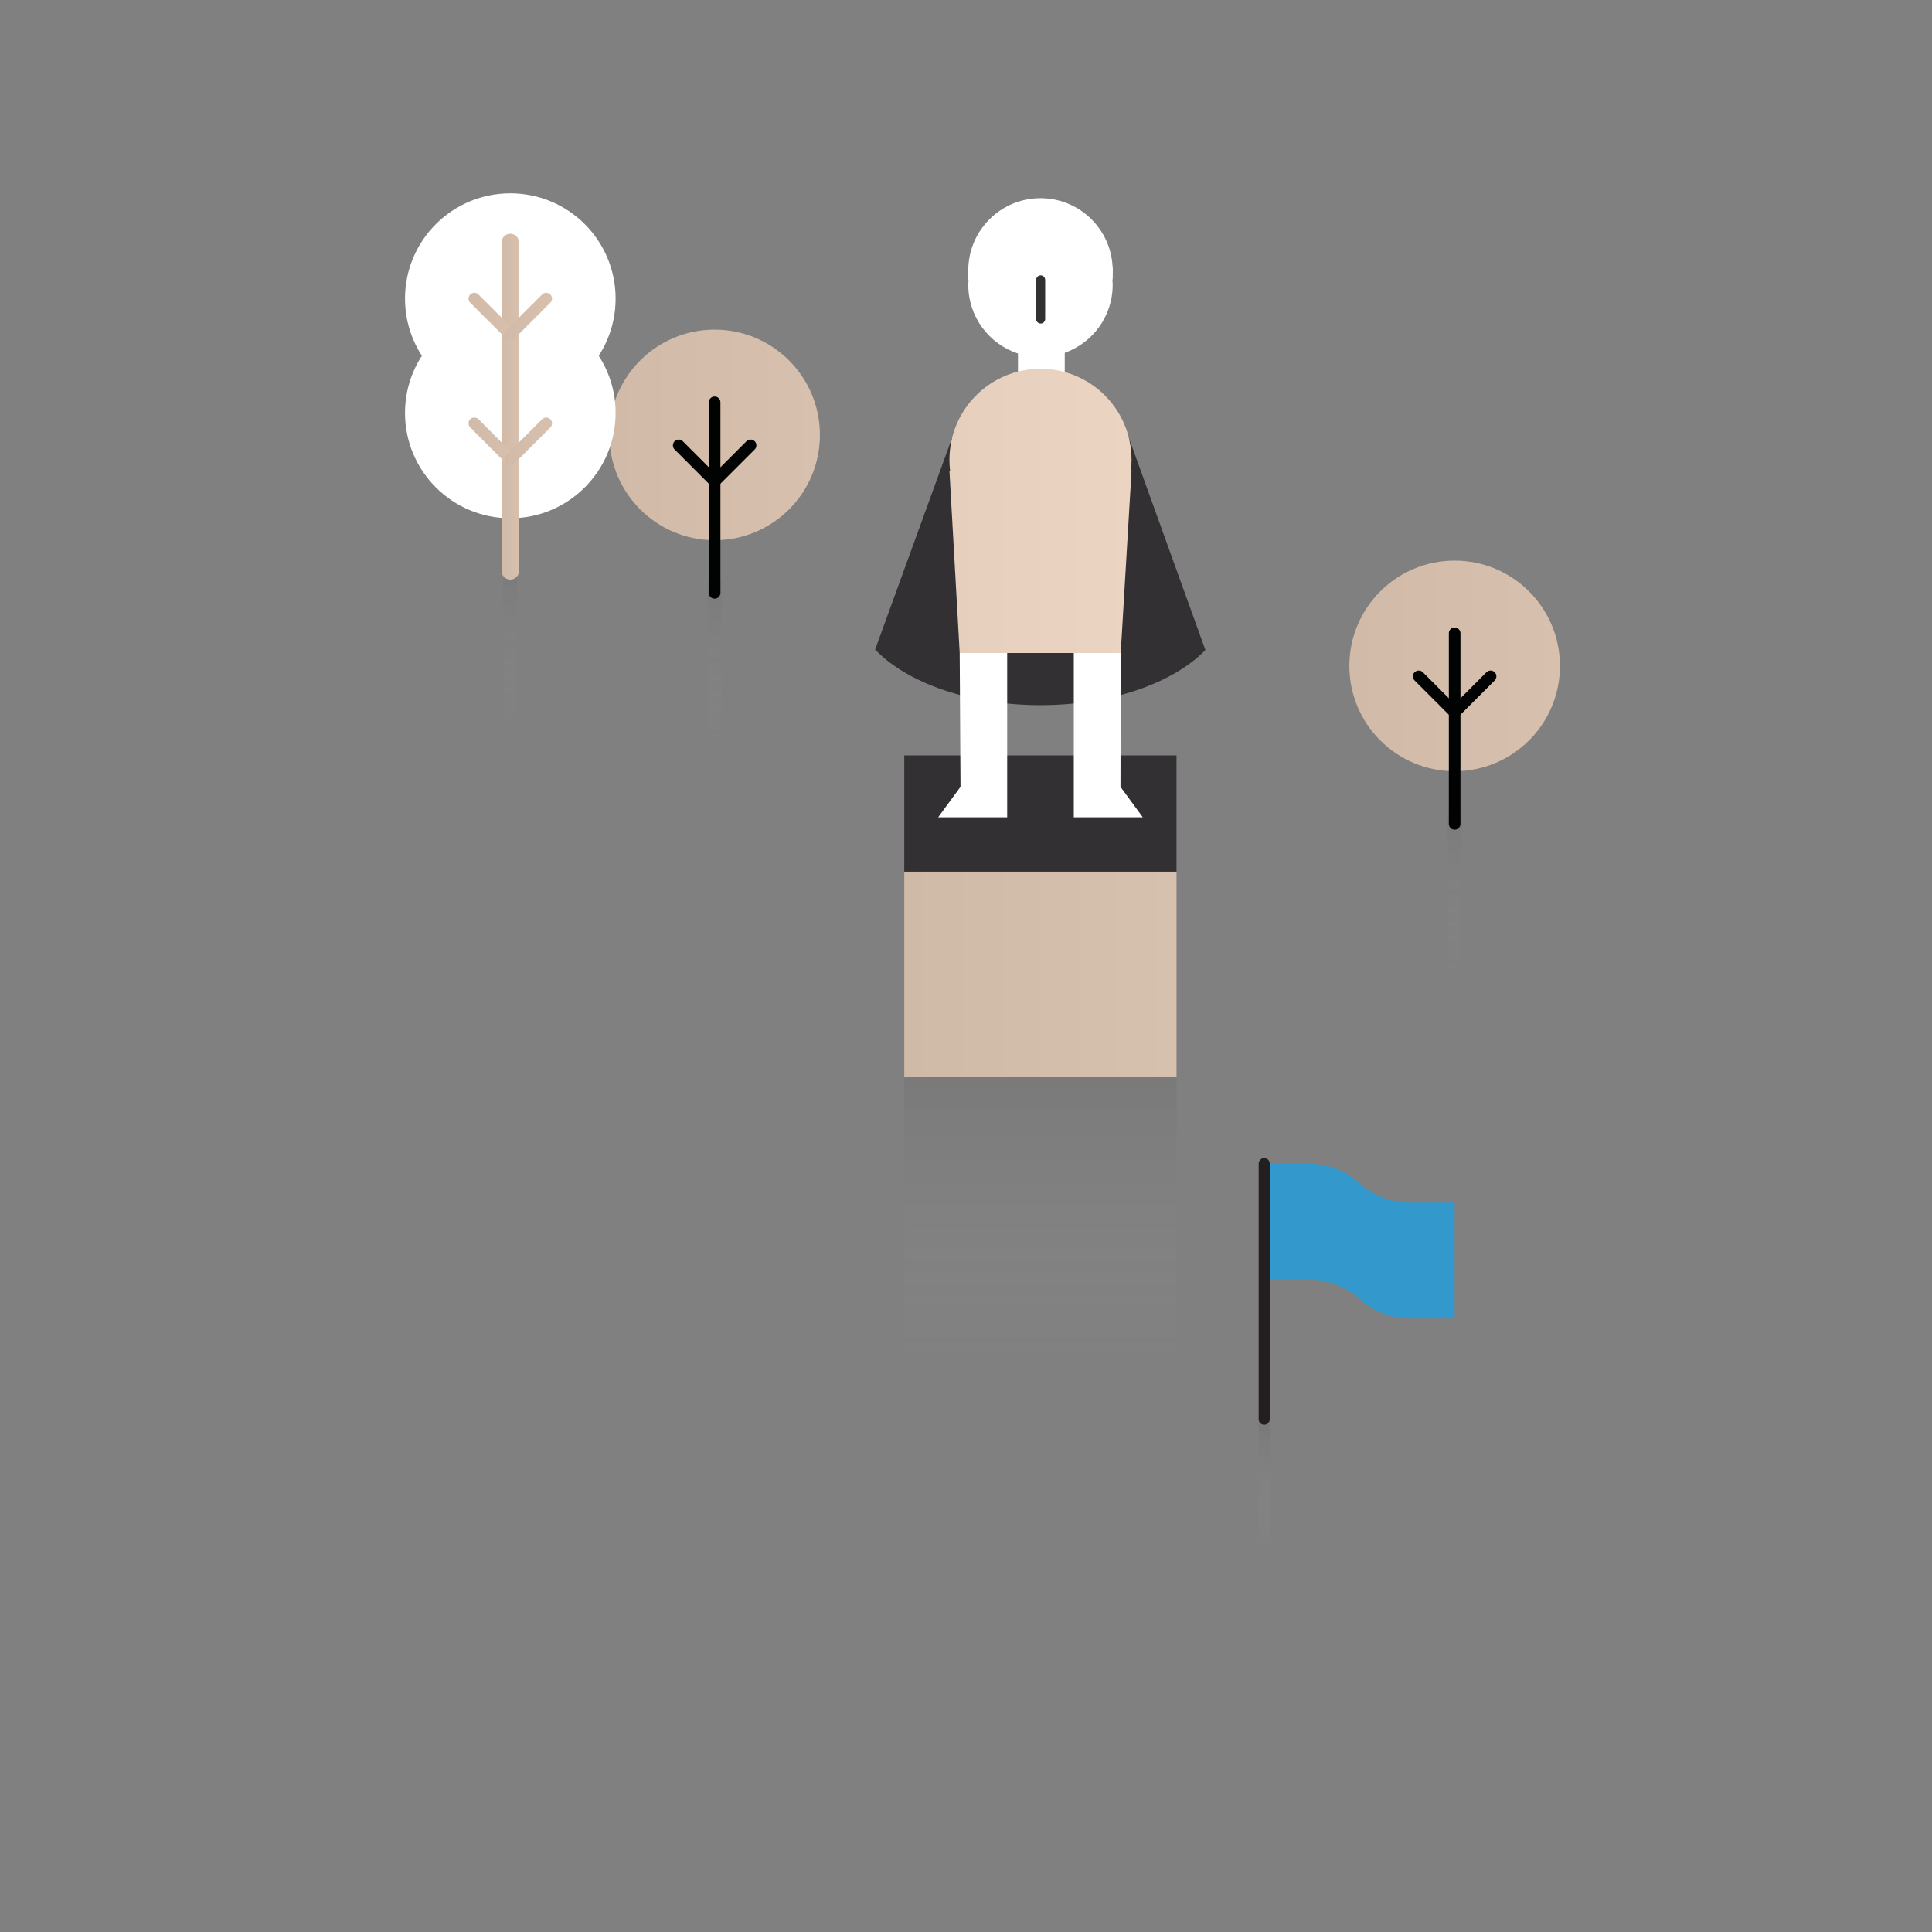<?xml version="1.0" encoding="utf-8"?>
<!-- Generator: Adobe Illustrator 16.0.0, SVG Export Plug-In . SVG Version: 6.00 Build 0)  -->
<!DOCTYPE svg PUBLIC "-//W3C//DTD SVG 1.1//EN" "http://www.w3.org/Graphics/SVG/1.1/DTD/svg11.dtd">
<svg version="1.1" id="Livello_1" xmlns="http://www.w3.org/2000/svg" xmlns:xlink="http://www.w3.org/1999/xlink" x="0px" y="0px"
	 width="133px" height="133px" viewBox="0 0 133 133" enable-background="new 0 0 133 133" xml:space="preserve">
<rect x="0" y="0" width="133" height="133" fill="#808080" stroke="none"/>
<g display="none">
	<path display="inline" fill="#98D0D9" d="M89.291,27.176c-5.5,0-10-4.5-10-10v-6.432c0-5.5-4.5-10-10-10H10c-5.5,0-10,4.5-10,10
		v32.861c0,5.5,4.5,10,10,10h6.43c5.5,0,10,4.5,10,10v32.857c0,5.5,4.5,10,10,10h6.43c5.5,0,10,4.5,10,10v6.432c0,5.5,4.5,10,10,10
		h32.861c5.5,0,10-4.5,10-10V90.035c0-5.5,4.5-10,10-10h6.43c5.5,0,10-4.5,10-10V37.176c0-5.5-4.5-10-10-10H89.291z"/>
</g>
<g display="none">
	<linearGradient id="SVGID_1_" gradientUnits="userSpaceOnUse" x1="18.879" y1="66.819" x2="113.272" y2="66.819">
		<stop  offset="0" style="stop-color:#939599"/>
		<stop  offset="1" style="stop-color:#A0A2A5"/>
	</linearGradient>
	<path display="inline" fill="url(#SVGID_1_)" d="M81.188,38.502c-3.119,0-5.672-2.552-5.672-5.672v-7.535
		c0-3.12-2.553-5.672-5.672-5.672H24.551c-3.12,0-5.672,2.552-5.672,5.672v26.414c0,3.12,2.552,5.672,5.672,5.672h7.535
		c3.12,0,5.672,2.552,5.672,5.672v26.412c0,3.119,2.552,5.672,5.672,5.672h7.533c3.12,0,5.672,2.553,5.672,5.672v7.535
		c0,3.119,2.552,5.672,5.672,5.672h26.414c3.119,0,5.672-2.553,5.672-5.672V81.932c0-3.119,2.553-5.672,5.672-5.672h7.535
		c3.119,0,5.672-2.553,5.672-5.672V44.174c0-3.12-2.553-5.672-5.672-5.672H81.188z"/>
</g>
<g display="none">
	<linearGradient id="SVGID_2_" gradientUnits="userSpaceOnUse" x1="18.879" y1="58.717" x2="113.272" y2="58.717">
		<stop  offset="0" style="stop-color:#F0F0F0"/>
		<stop  offset="1" style="stop-color:#E8E8E8"/>
	</linearGradient>
	<path display="inline" fill="url(#SVGID_2_)" d="M81.188,30.4c-3.12,0-5.672-2.553-5.672-5.672v-7.537
		c0-3.119-2.552-5.672-5.672-5.672H24.551c-3.12,0-5.672,2.553-5.672,5.672v26.416c0,3.119,2.552,5.672,5.672,5.672h7.535
		c3.12,0,5.672,2.553,5.672,5.672v26.41c0,3.119,2.552,5.672,5.672,5.672h7.533c3.12,0,5.672,2.553,5.672,5.672v7.537
		c0,3.119,2.552,5.672,5.672,5.672h26.414c3.12,0,5.672-2.553,5.672-5.672V73.828c0-3.119,2.552-5.672,5.672-5.672h7.535
		c3.12,0,5.672-2.553,5.672-5.672V36.072c0-3.119-2.552-5.672-5.672-5.672H81.188z"/>
</g>
<g>
	<g opacity="0.1">
		<linearGradient id="SVGID_3_" gradientUnits="userSpaceOnUse" x1="49.195" y1="40.23" x2="49.195" y2="51.06">
			<stop  offset="0" style="stop-color:#414142"/>
			<stop  offset="1" style="stop-color:#E7EAE4;stop-opacity:0"/>
		</linearGradient>
		<line fill="url(#SVGID_3_)" x1="49.195" y1="40.23" x2="49.195" y2="51.061"/>
		<linearGradient id="SVGID_4_" gradientUnits="userSpaceOnUse" x1="49.195" y1="39.664" x2="49.195" y2="51.627">
			<stop  offset="0" style="stop-color:#414142"/>
			<stop  offset="1" style="stop-color:#E7EAE4;stop-opacity:0"/>
		</linearGradient>
		<path fill="url(#SVGID_4_)" d="M49.195,51.627c-0.264,0-0.479-0.254-0.479-0.566V40.23c0-0.313,0.215-0.566,0.479-0.566
			c0.266,0,0.479,0.254,0.479,0.566v10.83C49.674,51.373,49.461,51.627,49.195,51.627z"/>
	</g>
	<linearGradient id="SVGID_5_" gradientUnits="userSpaceOnUse" x1="41.947" y1="29.941" x2="56.443" y2="29.941">
		<stop  offset="0" style="stop-color:#D2BAA8"/>
		<stop  offset="1" style="stop-color:#D7C0AE"/>
	</linearGradient>
	<circle fill="url(#SVGID_5_)" cx="49.195" cy="29.941" r="7.248"/>
	
		<line fill="none" stroke="#010202" stroke-width="0.8" stroke-linecap="round" stroke-miterlimit="10" x1="49.195" y1="40.814" x2="49.195" y2="27.697"/>
	
		<line fill="none" stroke="#010202" stroke-width="0.8" stroke-linecap="round" stroke-miterlimit="10" x1="49.195" y1="33.135" x2="46.723" y2="30.66"/>
	
		<line fill="none" stroke="#010202" stroke-width="0.8" stroke-linecap="round" stroke-miterlimit="10" x1="49.195" y1="33.135" x2="51.67" y2="30.66"/>
</g>
<g>
	<g opacity="0.1">
		<linearGradient id="SVGID_6_" gradientUnits="userSpaceOnUse" x1="100.139" y1="56.131" x2="100.139" y2="66.961">
			<stop  offset="0" style="stop-color:#414142"/>
			<stop  offset="1" style="stop-color:#E7EAE4;stop-opacity:0"/>
		</linearGradient>
		<line fill="url(#SVGID_6_)" x1="100.139" y1="56.131" x2="100.139" y2="66.961"/>
		<linearGradient id="SVGID_7_" gradientUnits="userSpaceOnUse" x1="100.138" y1="55.565" x2="100.138" y2="67.528">
			<stop  offset="0" style="stop-color:#414142"/>
			<stop  offset="1" style="stop-color:#E7EAE4;stop-opacity:0"/>
		</linearGradient>
		<path fill="url(#SVGID_7_)" d="M100.139,67.527c-0.266,0-0.48-0.254-0.48-0.566v-10.83c0-0.313,0.215-0.566,0.48-0.566
			c0.264,0,0.479,0.254,0.479,0.566v10.83C100.617,67.273,100.402,67.527,100.139,67.527z"/>
	</g>
	<linearGradient id="SVGID_8_" gradientUnits="userSpaceOnUse" x1="92.891" y1="45.842" x2="107.387" y2="45.842">
		<stop  offset="0" style="stop-color:#D2BAA8"/>
		<stop  offset="1" style="stop-color:#D7C0AE"/>
	</linearGradient>
	<circle fill="url(#SVGID_8_)" cx="100.139" cy="45.842" r="7.248"/>
	
		<line fill="none" stroke="#010202" stroke-width="0.8" stroke-linecap="round" stroke-miterlimit="10" x1="100.139" y1="56.715" x2="100.139" y2="43.598"/>
	
		<line fill="none" stroke="#010202" stroke-width="0.8" stroke-linecap="round" stroke-miterlimit="10" x1="100.139" y1="49.035" x2="97.664" y2="46.561"/>
	
		<line fill="none" stroke="#010202" stroke-width="0.8" stroke-linecap="round" stroke-miterlimit="10" x1="100.139" y1="49.035" x2="102.611" y2="46.561"/>
</g>
<g>
	<g opacity="0.15">
		<linearGradient id="SVGID_9_" gradientUnits="userSpaceOnUse" x1="87.027" y1="97.627" x2="87.027" y2="106.219">
			<stop  offset="0" style="stop-color:#414142"/>
			<stop  offset="1" style="stop-color:#E7EAE4;stop-opacity:0"/>
		</linearGradient>
		<line fill="url(#SVGID_9_)" x1="87.027" y1="97.627" x2="87.027" y2="106.219"/>
		<linearGradient id="SVGID_10_" gradientUnits="userSpaceOnUse" x1="87.027" y1="97.178" x2="87.027" y2="106.668">
			<stop  offset="0" style="stop-color:#414142"/>
			<stop  offset="1" style="stop-color:#E7EAE4;stop-opacity:0"/>
		</linearGradient>
		<path fill="url(#SVGID_10_)" d="M87.027,106.668c-0.209,0-0.381-0.201-0.381-0.449v-8.592c0-0.246,0.172-0.449,0.381-0.449
			c0.211,0,0.381,0.203,0.381,0.449v8.592C87.408,106.467,87.238,106.668,87.027,106.668z"/>
	</g>
	<path fill="#3399CC" d="M90.053,80.104c1.219,0,2.338,0.41,3.24,1.094c0.182,0.182,0.377,0.346,0.58,0.5
		c0.902,0.686,2.023,1.096,3.24,1.096h3.025v7.975h-3.025c-1.217,0-2.338-0.41-3.24-1.094c-0.18-0.182-0.375-0.346-0.58-0.502
		c-0.902-0.682-2.021-1.094-3.24-1.094h-3.025v-7.975H90.053z"/>
	
		<line fill="#B6B6B2" stroke="#231F20" stroke-width="0.761" stroke-linecap="round" stroke-miterlimit="10" x1="87.027" y1="80.104" x2="87.027" y2="97.701"/>
</g>
<g>
	<g opacity="0.1">
		<linearGradient id="SVGID_11_" gradientUnits="userSpaceOnUse" x1="35.129" y1="39.092" x2="35.129" y2="49.922">
			<stop  offset="0" style="stop-color:#414142"/>
			<stop  offset="1" style="stop-color:#E7EAE4;stop-opacity:0"/>
		</linearGradient>
		<line fill="url(#SVGID_11_)" x1="35.129" y1="39.092" x2="35.129" y2="49.922"/>
		<linearGradient id="SVGID_12_" gradientUnits="userSpaceOnUse" x1="35.13" y1="38.525" x2="35.13" y2="50.488">
			<stop  offset="0" style="stop-color:#414142"/>
			<stop  offset="1" style="stop-color:#E7EAE4;stop-opacity:0"/>
		</linearGradient>
		<path fill="url(#SVGID_12_)" d="M35.129,50.488c-0.264,0-0.479-0.252-0.479-0.566v-10.83c0-0.313,0.215-0.566,0.479-0.566
			c0.266,0,0.48,0.254,0.48,0.566v10.83C35.609,50.236,35.395,50.488,35.129,50.488z"/>
	</g>
	<g>
		<circle fill="#FFFFFF" cx="35.13" cy="28.428" r="7.249"/>
		<circle fill="#FFFFFF" cx="35.13" cy="20.557" r="7.249"/>
		<linearGradient id="SVGID_13_" gradientUnits="userSpaceOnUse" x1="34.529" y1="27.997" x2="35.729" y2="27.997">
			<stop  offset="0" style="stop-color:#D2BAA8"/>
			<stop  offset="1" style="stop-color:#D7C0AE"/>
		</linearGradient>
		
			<line fill="none" stroke="url(#SVGID_13_)" stroke-width="1.2" stroke-linecap="round" stroke-miterlimit="10" x1="35.129" y1="39.301" x2="35.129" y2="16.693"/>
		<linearGradient id="SVGID_14_" gradientUnits="userSpaceOnUse" x1="32.256" y1="30.384" x2="35.529" y2="30.384">
			<stop  offset="0" style="stop-color:#D2BAA8"/>
			<stop  offset="1" style="stop-color:#D7C0AE"/>
		</linearGradient>
		
			<line fill="none" stroke="url(#SVGID_14_)" stroke-width="0.8" stroke-linecap="round" stroke-miterlimit="10" x1="35.129" y1="31.621" x2="32.656" y2="29.146"/>
		<linearGradient id="SVGID_15_" gradientUnits="userSpaceOnUse" x1="34.729" y1="30.384" x2="38.002" y2="30.384">
			<stop  offset="0" style="stop-color:#D2BAA8"/>
			<stop  offset="1" style="stop-color:#D7C0AE"/>
		</linearGradient>
		
			<line fill="none" stroke="url(#SVGID_15_)" stroke-width="0.8" stroke-linecap="round" stroke-miterlimit="10" x1="35.129" y1="31.621" x2="37.602" y2="29.146"/>
		<linearGradient id="SVGID_16_" gradientUnits="userSpaceOnUse" x1="32.256" y1="21.793" x2="35.529" y2="21.793">
			<stop  offset="0" style="stop-color:#D2BAA8"/>
			<stop  offset="1" style="stop-color:#D7C0AE"/>
		</linearGradient>
		
			<line fill="none" stroke="url(#SVGID_16_)" stroke-width="0.8" stroke-linecap="round" stroke-miterlimit="10" x1="35.129" y1="23.029" x2="32.656" y2="20.557"/>
		<linearGradient id="SVGID_17_" gradientUnits="userSpaceOnUse" x1="34.729" y1="21.793" x2="38.002" y2="21.793">
			<stop  offset="0" style="stop-color:#D2BAA8"/>
			<stop  offset="1" style="stop-color:#D7C0AE"/>
		</linearGradient>
		
			<line fill="none" stroke="url(#SVGID_17_)" stroke-width="0.8" stroke-linecap="round" stroke-miterlimit="10" x1="35.129" y1="23.029" x2="37.602" y2="20.557"/>
	</g>
</g>
<g>
	<g>
		<path fill="#FFFFFF" d="M76.597,18.396l-0.688-1.292c-0.865-1.469-2.456-2.461-4.283-2.461c-1.824,0-3.42,0.992-4.282,2.461
			l-0.687,1.292v0.836l0.02,0.002c-0.01,0.127-0.02,0.251-0.02,0.383c0,2.202,1.436,4.069,3.421,4.721v2.323h3.22V24.29
			c1.922-0.686,3.299-2.518,3.299-4.673c0-0.132-0.01-0.256-0.02-0.383l0.02-0.002V18.396z"/>
		<circle fill="#FFFFFF" cx="71.627" cy="18.613" r="4.97"/>
		<path fill="#333034" d="M65.559,30.097l-5.316,14.62c2.19,2.281,6.465,3.827,11.383,3.827c4.893,0,9.15-1.531,11.354-3.795
			l-5.283-14.652"/>
		<rect x="62.25" y="52.004" fill="#333034" width="18.742" height="8.004"/>
		<polygon fill="#FFFFFF" points="69.335,56.265 64.583,56.265 66.122,54.166 66.066,44.955 69.335,44.955 		"/>
		<polygon fill="#FFFFFF" points="73.921,56.265 78.671,56.265 77.134,54.166 77.151,44.955 73.921,44.955 		"/>
		<linearGradient id="SVGID_18_" gradientUnits="userSpaceOnUse" x1="65.36" y1="31.655" x2="77.895" y2="31.655">
			<stop  offset="0" style="stop-color:#E6D0BD"/>
			<stop  offset="1" style="stop-color:#EBD5C2"/>
		</linearGradient>
		<circle fill="url(#SVGID_18_)" cx="71.628" cy="31.654" r="6.268"/>
		<linearGradient id="SVGID_19_" gradientUnits="userSpaceOnUse" x1="65.36" y1="38.68" x2="77.895" y2="38.68">
			<stop  offset="0" style="stop-color:#E6D0BD"/>
			<stop  offset="1" style="stop-color:#EBD5C2"/>
		</linearGradient>
		<polygon fill="url(#SVGID_19_)" points="77.151,44.955 66.066,44.955 65.36,32.405 77.896,32.405 		"/>
		
			<line fill="none" stroke="#333034" stroke-width="0.622" stroke-linecap="round" stroke-miterlimit="10" x1="71.64" y1="21.961" x2="71.64" y2="19.267"/>
		<linearGradient id="SVGID_20_" gradientUnits="userSpaceOnUse" x1="62.25" y1="67.074" x2="80.992" y2="67.074">
			<stop  offset="0" style="stop-color:#CFB9A7"/>
			<stop  offset="1" style="stop-color:#D6C0AE"/>
		</linearGradient>
		<rect x="62.25" y="60.008" fill="url(#SVGID_20_)" width="18.742" height="14.133"/>
	</g>
	<linearGradient id="SVGID_21_" gradientUnits="userSpaceOnUse" x1="71.621" y1="74.141" x2="71.621" y2="94.475">
		<stop  offset="0" style="stop-color:#434244"/>
		<stop  offset="1" style="stop-color:#E6E9E3;stop-opacity:0"/>
	</linearGradient>
	<rect x="62.25" y="74.141" opacity="0.1" fill="url(#SVGID_21_)" width="18.742" height="20.334"/>
</g>
</svg>
